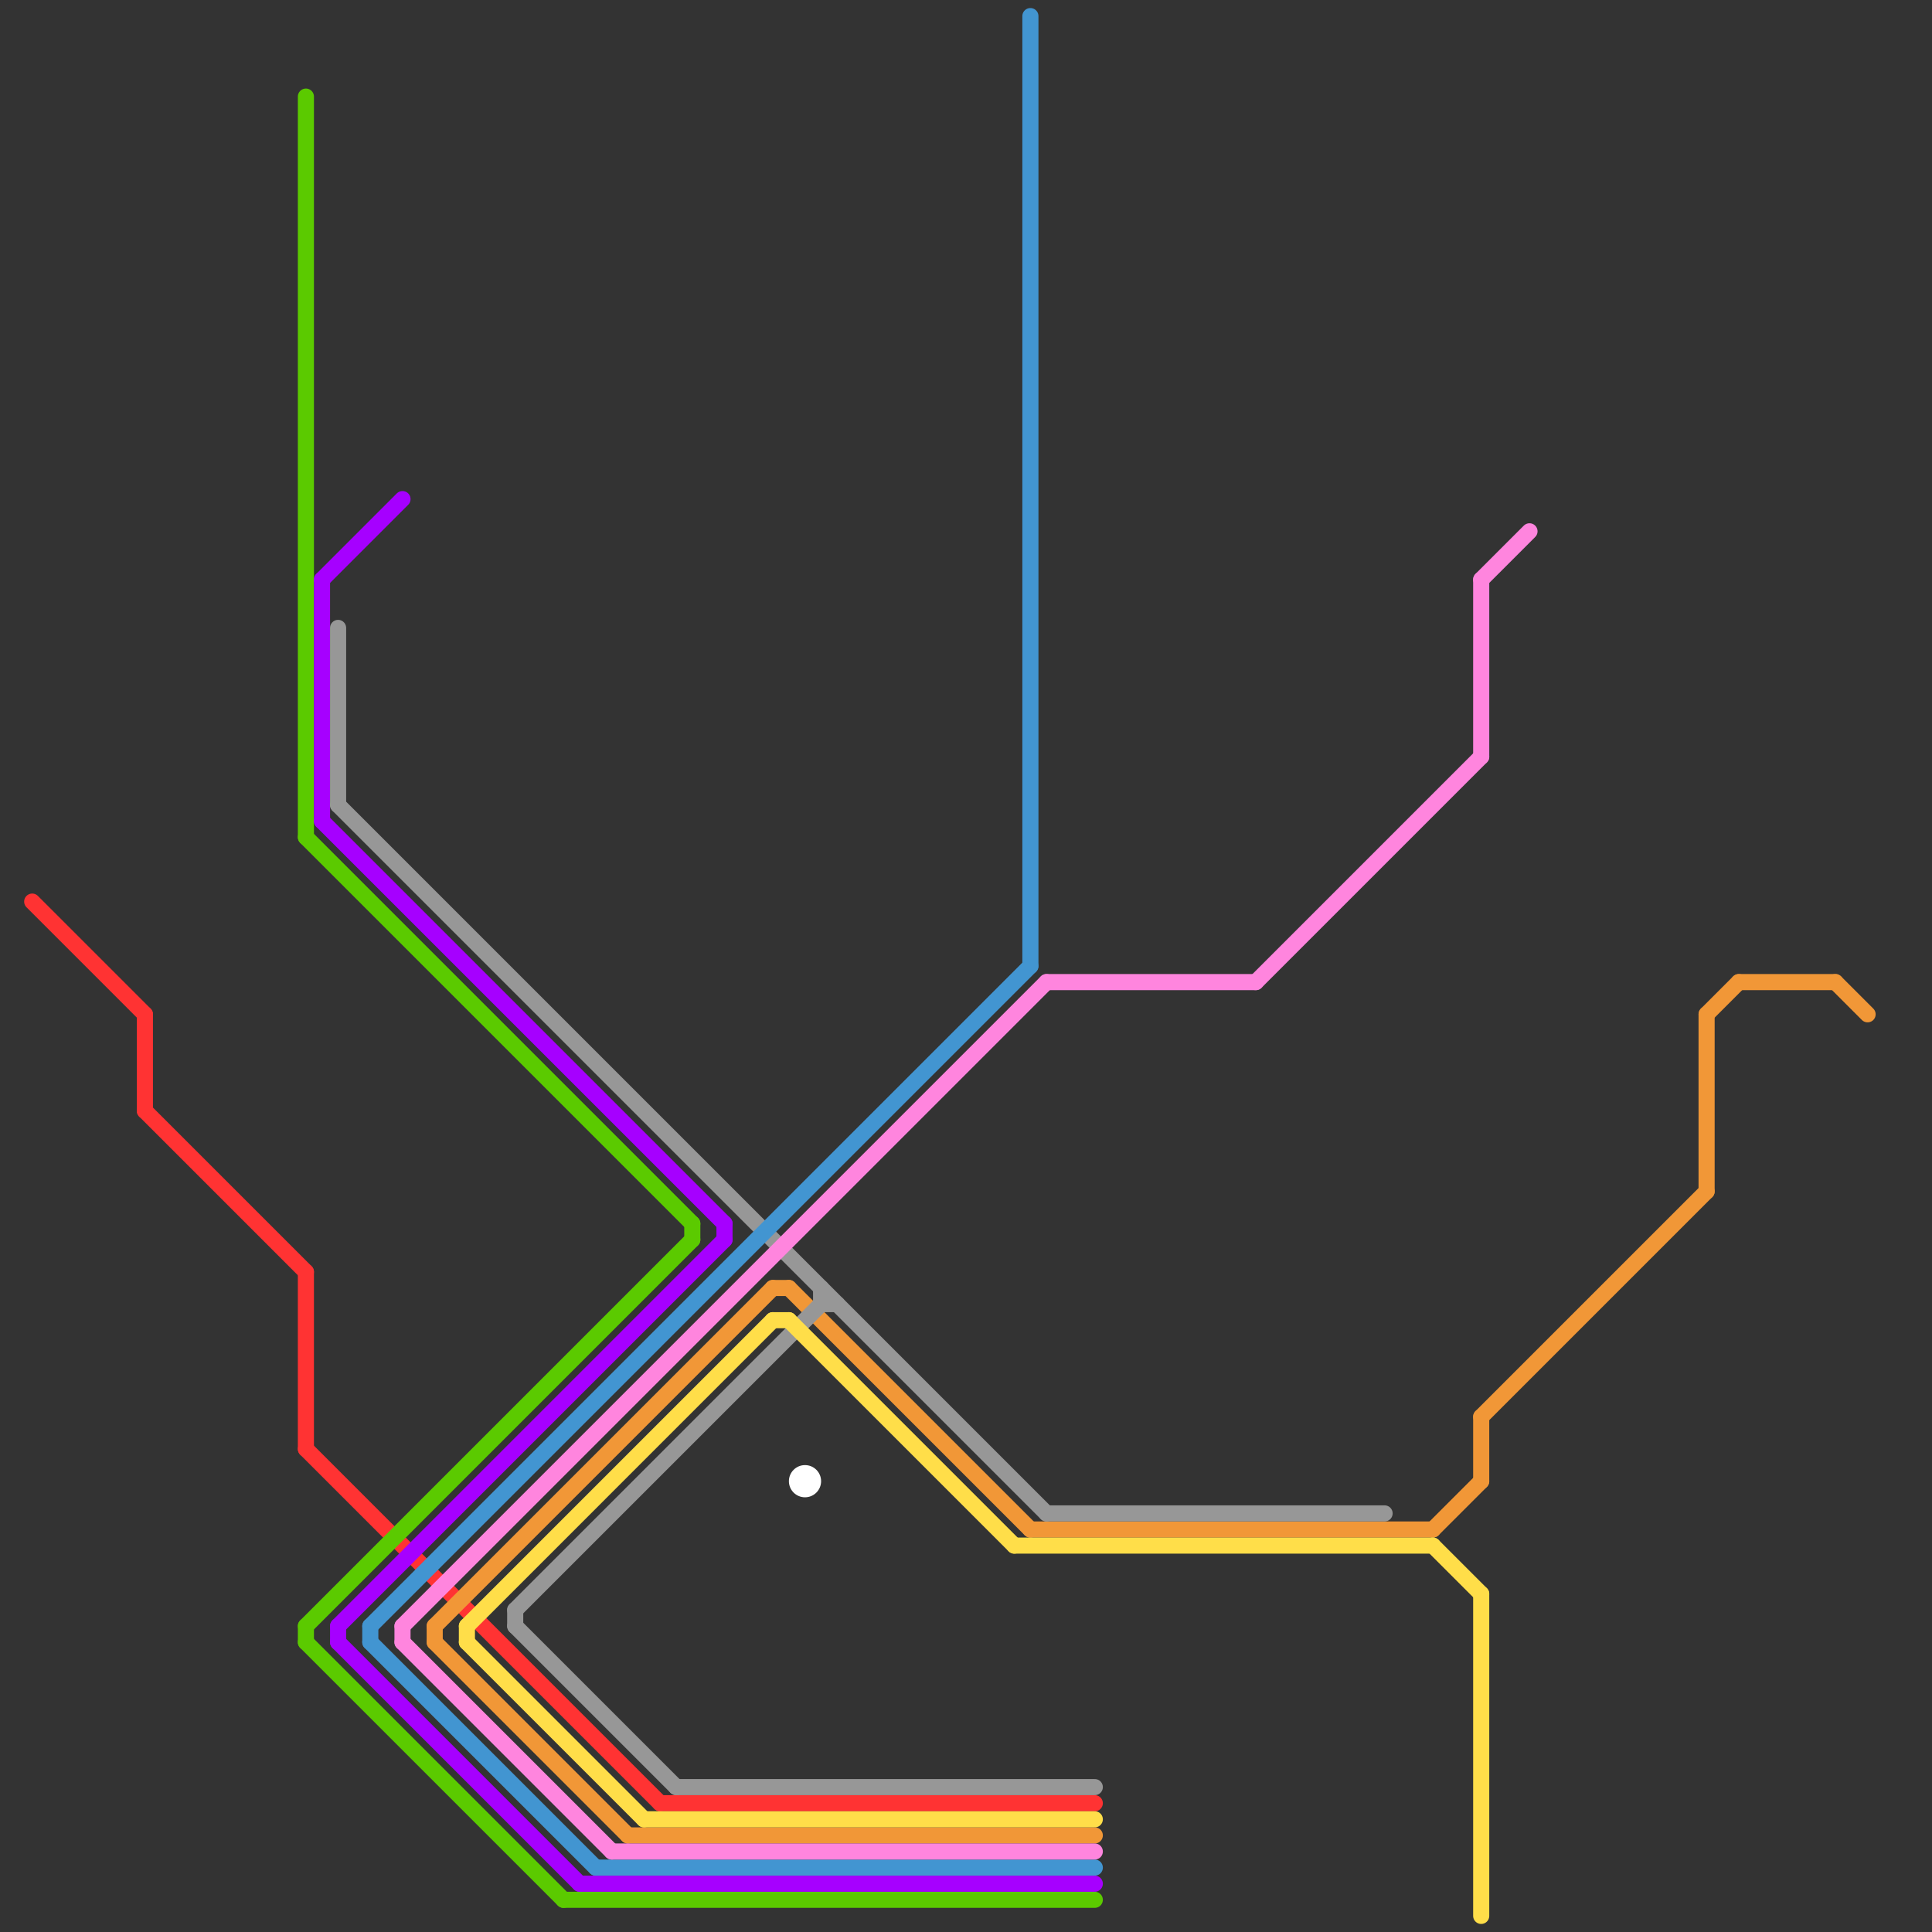 
<svg version="1.1" xmlns="http://www.w3.org/2000/svg" viewBox="0 0 120 120">
<rect x="0" y="0" width="120" height="120" fill="#333333" stroke="none"/>
<style>text { font: 1px Helvetica; font-weight: 600; white-space: pre; dominant-baseline: central; } line { stroke-width: 1; fill: none; stroke-linecap: round; stroke-linejoin: round; } .c0 { stroke: #ff3333 } .c1 { stroke: #f19737 } .c2 { stroke: #5bca00 } .c3 { stroke: #a600ff } .c4 { stroke: #979797 } .c5 { stroke: #4295d1 } .c6 { stroke: #ff85de } .c7 { stroke: #ffde49 } .c8 { stroke: #ffffff }</style><defs><g id="wm-xf"><circle r="1.2" fill="#000"/><circle r="0.9" fill="#fff"/><circle r="0.6" fill="#000"/><circle r="0.3" fill="#fff"/></g><g id="wm"><circle r="0.6" fill="#000"/><circle r="0.3" fill="#fff"/></g></defs><line class="c0" x1="41" y1="112" x2="68" y2="112"/><line class="c0" x1="9" y1="69" x2="19" y2="79"/><line class="c0" x1="19" y1="90" x2="41" y2="112"/><line class="c0" x1="9" y1="63" x2="9" y2="69"/><line class="c0" x1="2" y1="56" x2="9" y2="63"/><line class="c0" x1="19" y1="79" x2="19" y2="90"/><line class="c1" x1="27" y1="101" x2="27" y2="102"/><line class="c1" x1="92" y1="88" x2="106" y2="74"/><line class="c1" x1="89" y1="95" x2="92" y2="92"/><line class="c1" x1="39" y1="114" x2="68" y2="114"/><line class="c1" x1="114" y1="61" x2="116" y2="63"/><line class="c1" x1="48" y1="80" x2="49" y2="80"/><line class="c1" x1="64" y1="95" x2="89" y2="95"/><line class="c1" x1="106" y1="63" x2="108" y2="61"/><line class="c1" x1="92" y1="88" x2="92" y2="92"/><line class="c1" x1="49" y1="80" x2="64" y2="95"/><line class="c1" x1="106" y1="63" x2="106" y2="74"/><line class="c1" x1="108" y1="61" x2="114" y2="61"/><line class="c1" x1="27" y1="102" x2="39" y2="114"/><line class="c1" x1="27" y1="101" x2="48" y2="80"/><line class="c2" x1="19" y1="101" x2="43" y2="77"/><line class="c2" x1="43" y1="76" x2="43" y2="77"/><line class="c2" x1="19" y1="6" x2="19" y2="52"/><line class="c2" x1="19" y1="52" x2="43" y2="76"/><line class="c2" x1="35" y1="118" x2="68" y2="118"/><line class="c2" x1="19" y1="101" x2="19" y2="102"/><line class="c2" x1="19" y1="102" x2="35" y2="118"/><line class="c3" x1="20" y1="36" x2="20" y2="51"/><line class="c3" x1="20" y1="36" x2="25" y2="31"/><line class="c3" x1="36" y1="117" x2="68" y2="117"/><line class="c3" x1="20" y1="51" x2="45" y2="76"/><line class="c3" x1="45" y1="76" x2="45" y2="77"/><line class="c3" x1="21" y1="102" x2="36" y2="117"/><line class="c3" x1="21" y1="101" x2="21" y2="102"/><line class="c3" x1="21" y1="101" x2="45" y2="77"/><line class="c4" x1="32" y1="100" x2="32" y2="101"/><line class="c4" x1="42" y1="111" x2="68" y2="111"/><line class="c4" x1="21" y1="39" x2="21" y2="50"/><line class="c4" x1="51" y1="80" x2="51" y2="81"/><line class="c4" x1="32" y1="100" x2="51" y2="81"/><line class="c4" x1="32" y1="101" x2="42" y2="111"/><line class="c4" x1="65" y1="94" x2="86" y2="94"/><line class="c4" x1="51" y1="81" x2="52" y2="81"/><line class="c4" x1="21" y1="50" x2="65" y2="94"/><line class="c5" x1="23" y1="101" x2="64" y2="60"/><line class="c5" x1="23" y1="102" x2="37" y2="116"/><line class="c5" x1="64" y1="1" x2="64" y2="60"/><line class="c5" x1="37" y1="116" x2="68" y2="116"/><line class="c5" x1="23" y1="101" x2="23" y2="102"/><line class="c6" x1="25" y1="101" x2="65" y2="61"/><line class="c6" x1="25" y1="101" x2="25" y2="102"/><line class="c6" x1="25" y1="102" x2="38" y2="115"/><line class="c6" x1="65" y1="61" x2="78" y2="61"/><line class="c6" x1="92" y1="36" x2="95" y2="33"/><line class="c6" x1="92" y1="36" x2="92" y2="47"/><line class="c6" x1="78" y1="61" x2="92" y2="47"/><line class="c6" x1="38" y1="115" x2="68" y2="115"/><line class="c7" x1="29" y1="101" x2="48" y2="82"/><line class="c7" x1="89" y1="96" x2="92" y2="99"/><line class="c7" x1="63" y1="96" x2="89" y2="96"/><line class="c7" x1="48" y1="82" x2="49" y2="82"/><line class="c7" x1="29" y1="102" x2="40" y2="113"/><line class="c7" x1="40" y1="113" x2="68" y2="113"/><line class="c7" x1="92" y1="99" x2="92" y2="119"/><line class="c7" x1="29" y1="101" x2="29" y2="102"/><line class="c7" x1="49" y1="82" x2="63" y2="96"/><circle cx="50" cy="92" r="1" fill="#ffffff" />
</svg>
